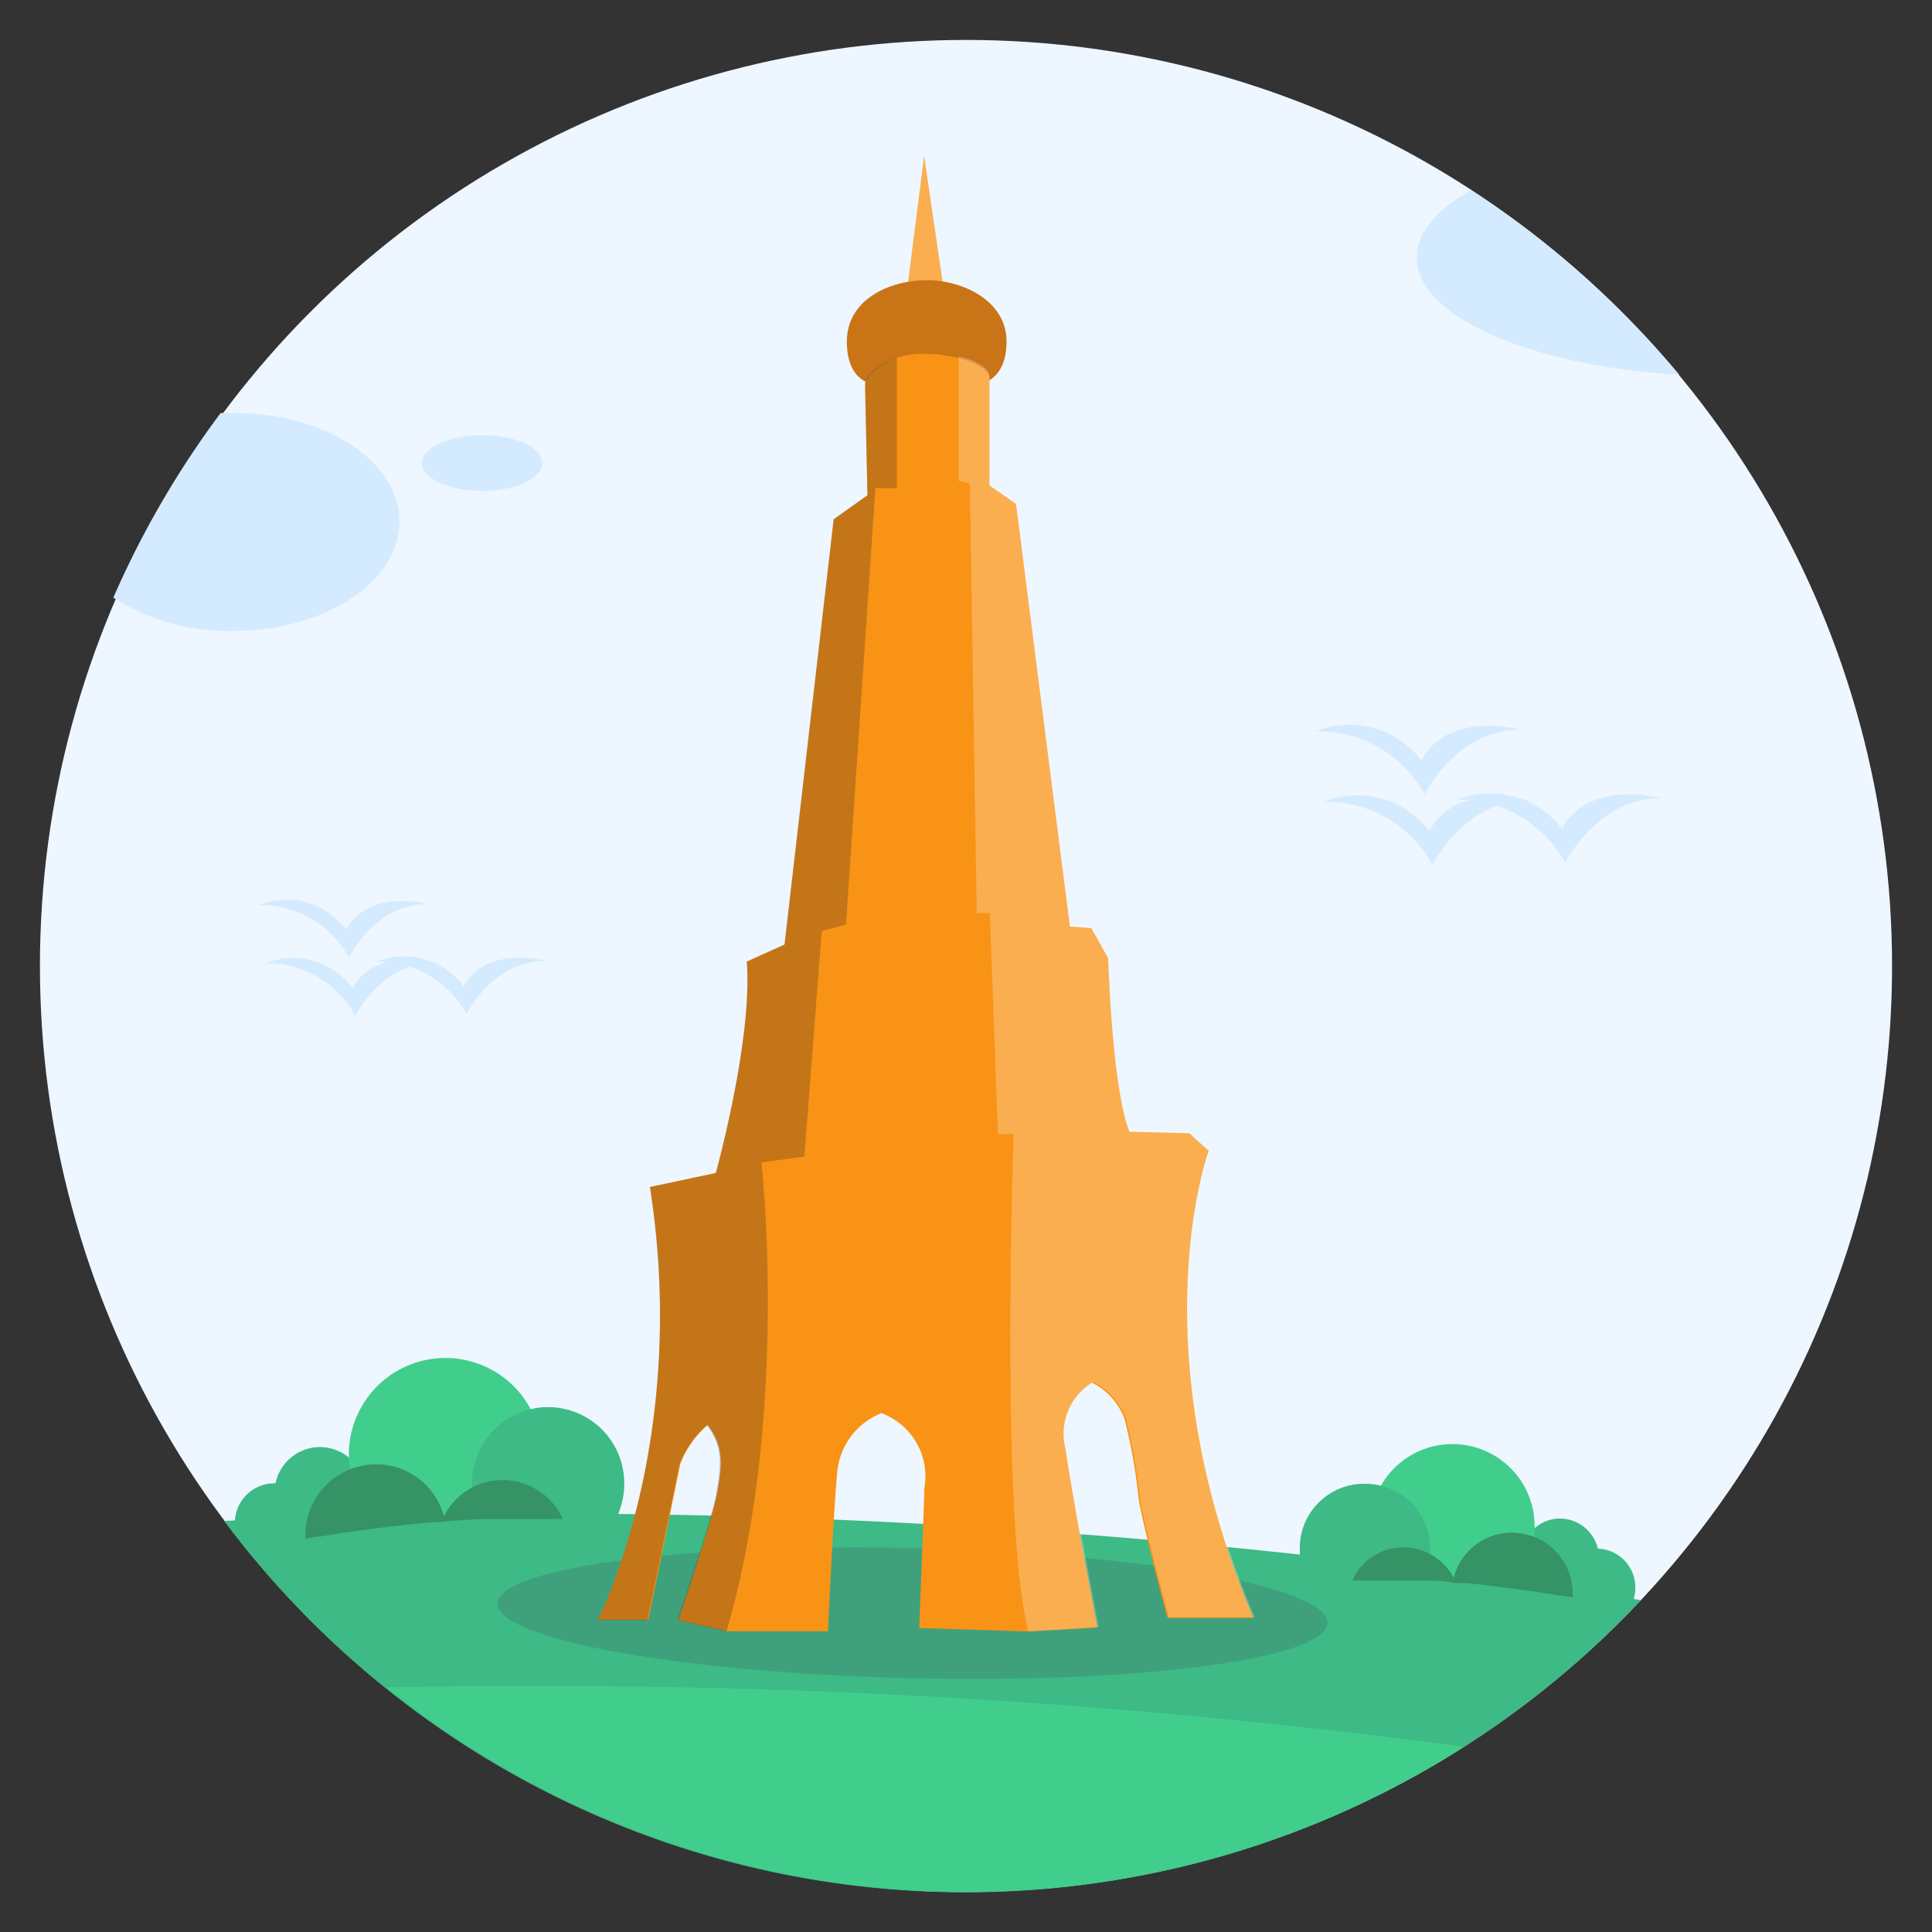 <svg id="Layer_1" data-name="Layer 1" xmlns="http://www.w3.org/2000/svg" viewBox="0 0 90 90"><rect x="0" y="0" width="90" height="90" fill="#333333" stroke="none"/><defs><style>.cls-1{fill:#eef6ff;}.cls-2{fill:#d4ebff;}.cls-3{fill:#3dba85;}.cls-4{fill:#41ce8d;}.cls-5{fill:#465a61;}.cls-5,.cls-7,.cls-9{opacity:0.25;}.cls-6{fill:#f99316;}.cls-7{fill:#fff;}.cls-8{fill:#c97417;}.cls-9{fill:#231f20;}.cls-10{fill:#359366;}</style></defs><circle class="cls-1" cx="45" cy="45" r="43.14"/><path class="cls-2" d="M78.23,17.46C71.31,17.05,66,14.75,66,12c0-1.16.93-2.25,2.53-3.14A43.25,43.25,0,0,1,78.23,17.46Z"/><path class="cls-3" d="M76.44,74.54a43.14,43.14,0,0,1-66-3.69c4.71-.22,9.43-.33,14.19-.34A326.3,326.3,0,0,1,76.44,74.54Z"/><path class="cls-4" d="M68.21,81.37A43.15,43.15,0,0,1,18,78.61q3.33-.08,6.69-.07A324.47,324.47,0,0,1,68.21,81.37Z"/><ellipse class="cls-5" cx="42.51" cy="75.14" rx="3.03" ry="19.34" transform="translate(-33.6 115.89) rotate(-88.66)"/><polygon class="cls-6" points="43.93 13.28 43.05 7.28 42.27 13.4 43.93 13.28"/><polygon class="cls-7" points="43.93 13.28 43.05 7.28 42.27 13.4 43.93 13.28"/><path class="cls-8" d="M46.89,15.91c0,1.92-1.35,2-1.35,2H40.8s-1.35,0-1.35-2,2.06-2.86,3.72-2.86S46.89,14,46.89,15.91Z"/><path class="cls-6" d="M27.85,75.46s4.29-8.28,2.43-20.17l3.07-.65s1.73-6.25,1.44-9.85L36.55,44l2.29-19.81,1.57-1.12s-.11-4.8-.11-5.18,1-1.41,2.68-1.41,3.11.58,3.11,1.13v5l1.24.86,2.51,19.69,1,.07.78,1.4s.19,6.15,1,8.09l2.78.07.9.81s-3.3,9.1,2.09,21.77h-4s-1-3.68-1.34-5.48a26.14,26.14,0,0,0-.66-3.78,3.08,3.08,0,0,0-1.52-1.7,2.8,2.8,0,0,0-1.23,3.09c.33,2.35,1.48,8.32,1.48,8.32L47.9,76l-5.08-.16s.22-5.53.24-6.51a3.14,3.14,0,0,0-2-3.5A3.28,3.28,0,0,0,39,68.58c-.19,2.11-.43,7.41-.43,7.41h-4.7l-2.28-.51s1.57-4.58,1.82-5.94.3-2.17-.44-3.16a4.53,4.53,0,0,0-1.28,1.82c-.17.85-1.49,7.26-1.49,7.26Z"/><path class="cls-9" d="M41.78,16.65v6.09h-1L39.41,43.07l-1.13.3-.81,10.51-2,.27S36.8,65.93,33.84,76l-2.29-.51s1.58-4.57,1.82-5.94.3-2.17-.44-3.15a4.45,4.45,0,0,0-1.28,1.82c-.17.85-1.49,7.26-1.49,7.26H27.84s4.3-8.28,2.43-20.18l3.07-.65s1.73-6.25,1.44-9.85L36.54,44l2.29-19.81,1.58-1.12s-.11-4.79-.11-5.18S40.81,17,41.78,16.65Z"/><path class="cls-7" d="M58.45,75.34h-4s-1-3.68-1.34-5.48a26.14,26.14,0,0,0-.66-3.78,3.08,3.08,0,0,0-1.52-1.7,2.8,2.8,0,0,0-1.23,3.09c.33,2.35,1.48,8.32,1.48,8.32L47.9,76c-1.32-5.21-.68-23.17-.68-23.17l-.73,0-.38-10.3H45.5l-.32-20-.52-.14v-5.8c.86.21,1.43.58,1.43.93v5l1.24.86,2.51,19.69,1,.07.78,1.4s.19,6.15,1,8.09l2.78.07.9.81S53.06,62.67,58.45,75.34Z"/><path class="cls-2" d="M18.61,24.3c0,2.81-3.48,5.09-7.76,5.09a10,10,0,0,1-5.57-1.55,43.17,43.17,0,0,1,5-8.6l.6,0C15.13,19.22,18.61,21.49,18.61,24.3Z"/><ellipse class="cls-2" cx="22.46" cy="21.57" rx="2.8" ry="1.3"/><path class="cls-3" d="M72.6,74a3,3,0,0,0,0,.31l.12,0,.52.09c1,.19,1.92.37,2.66.54a1.86,1.86,0,0,0,.28-1,1.81,1.81,0,0,0-1.77-1.8h0A1.79,1.79,0,0,0,72.6,74Z"/><path class="cls-3" d="M70.85,72.56A1.79,1.79,0,0,0,72,74.24l.62.1.12,0a1.91,1.91,0,0,0,.53-.1,1.82,1.82,0,0,0,1.18-1.7c0-.11,0-.22,0-.33a1.83,1.83,0,0,0-1.78-1.47,1.78,1.78,0,0,0-1.12.4,1.63,1.63,0,0,0-.36.38A1.79,1.79,0,0,0,70.85,72.56Z"/><path class="cls-4" d="M63.87,71.1a3.87,3.87,0,0,0,.94,2.51l1.46,0c.49,0,1,0,1.42.09l.14,0c.82,0,1.61.14,2.37.23a3.84,3.84,0,0,0,1.29-2.35c0-.15,0-.31,0-.48V71.1a3.83,3.83,0,0,0-7.2-1.82A3.73,3.73,0,0,0,63.87,71.1Z"/><path class="cls-3" d="M60.55,72.23a3,3,0,0,0,.4,1.51c.69-.06,1.37-.09,2.06-.11s1.2,0,1.8,0l1.46,0a2.83,2.83,0,0,0,.35-1.22,1.41,1.41,0,0,0,0-.2,3,3,0,0,0-2.3-3,3,3,0,0,0-.74-.09A3,3,0,0,0,60.55,72.23Z"/><path class="cls-10" d="M67.69,73.74l.14,0c.82,0,1.61.14,2.37.23s1.23.16,1.8.25l.62.1.12,0,.52.09a1.21,1.21,0,0,0,0-.19,2.83,2.83,0,0,0-1.78-2.62,1.7,1.7,0,0,0-.32-.1,2.78,2.78,0,0,0-3.44,2C67.72,73.62,67.7,73.68,67.69,73.74Z"/><path class="cls-10" d="M63,73.63c.6,0,1.2,0,1.8,0l1.46,0c.49,0,1,0,1.42.09l.14,0a2,2,0,0,0-.1-.21,2.65,2.65,0,0,0-2.34-1.43,2.61,2.61,0,0,0-1.27.33A2.54,2.54,0,0,0,63,73.63Z"/><path class="cls-3" d="M15,71.23a2.19,2.19,0,0,1,0,.36l-.14,0-.6.11c-1.2.21-1.61.17-2.46.37-.21-.33-.86-.65-.86-1.06a1.85,1.85,0,0,1,1.95-1.91h0a2.1,2.1,0,0,1,1.69.86A2.06,2.06,0,0,1,15,71.23Z"/><path class="cls-3" d="M17.05,69.51a2.11,2.11,0,0,1-1.36,2l-.72.12-.14,0a2.07,2.07,0,0,1-.61-.12,2.11,2.11,0,0,1-1.39-2,2.56,2.56,0,0,1,0-.39,2.12,2.12,0,0,1,2.08-1.71,2.15,2.15,0,0,1,1.31.46,1.75,1.75,0,0,1,.41.45A2,2,0,0,1,17.05,69.51Z"/><path class="cls-4" d="M25.2,67.81a4.51,4.51,0,0,1-1.1,2.93c-.57,0-1.15,0-1.71,0l-1.66.11-.16,0c-1,.06-1.88.16-2.77.27a4.15,4.15,0,0,1-.86-1,4.3,4.3,0,0,1-.64-1.73,5,5,0,0,1-.05-.57v-.06a4.48,4.48,0,0,1,9,0Z"/><path class="cls-3" d="M29.08,69.12a3.52,3.52,0,0,1-.47,1.77c-.8-.07-1.6-.11-2.4-.13s-1.41,0-2.11,0-1.15,0-1.71,0a3.16,3.16,0,0,1-.4-1.43.86.86,0,0,1,0-.23,3.55,3.55,0,0,1,2.69-3.44,3.12,3.12,0,0,1,.86-.11A3.55,3.55,0,0,1,29.08,69.12Z"/><path class="cls-10" d="M20.73,70.89l-.16,0c-1,.06-1.88.16-2.77.27-.73.09-1.44.19-2.11.29l-.72.12-.14,0-.6.11a1.77,1.77,0,0,1,0-.23,3.28,3.28,0,0,1,2.08-3,1.52,1.52,0,0,1,.36-.12,2.94,2.94,0,0,1,.84-.12,3.27,3.27,0,0,1,3.18,2.47A1.74,1.74,0,0,1,20.73,70.89Z"/><path class="cls-10" d="M26.21,70.76c-.71,0-1.41,0-2.11,0s-1.15,0-1.71,0l-1.66.11-.16,0a1.75,1.75,0,0,1,.11-.24,3.06,3.06,0,0,1,4.23-1.29A3,3,0,0,1,26.21,70.76Z"/><path class="cls-2" d="M61.67,37.35a5.63,5.63,0,0,1,5.06,2.94s1.54-3.08,4.52-3c0,0-3.38-.94-4.67,1.42A4.19,4.19,0,0,0,61.67,37.35Z"/><path class="cls-2" d="M67.91,37.25a5.64,5.64,0,0,1,5,2.94s1.55-3.08,4.52-3c0,0-3.38-.95-4.67,1.42A4.17,4.17,0,0,0,67.91,37.25Z"/><path class="cls-2" d="M61.3,34.07A5.66,5.66,0,0,1,66.36,37s1.54-3.08,4.52-3c0,0-3.38-.95-4.67,1.42A4.19,4.19,0,0,0,61.3,34.07Z"/><path class="cls-2" d="M12.35,44.88a4.68,4.68,0,0,1,4.2,2.44s1.28-2.56,3.75-2.47c0,0-2.8-.79-3.87,1.18A3.47,3.47,0,0,0,12.35,44.88Z"/><path class="cls-2" d="M17.53,44.8a4.68,4.68,0,0,1,4.2,2.44s1.28-2.56,3.75-2.47c0,0-2.8-.79-3.88,1.18A3.45,3.45,0,0,0,17.53,44.8Z"/><path class="cls-2" d="M12.05,42.16a4.68,4.68,0,0,1,4.2,2.44S17.53,42,20,42.13c0,0-2.81-.79-3.88,1.18A3.45,3.45,0,0,0,12.05,42.16Z"/></svg>